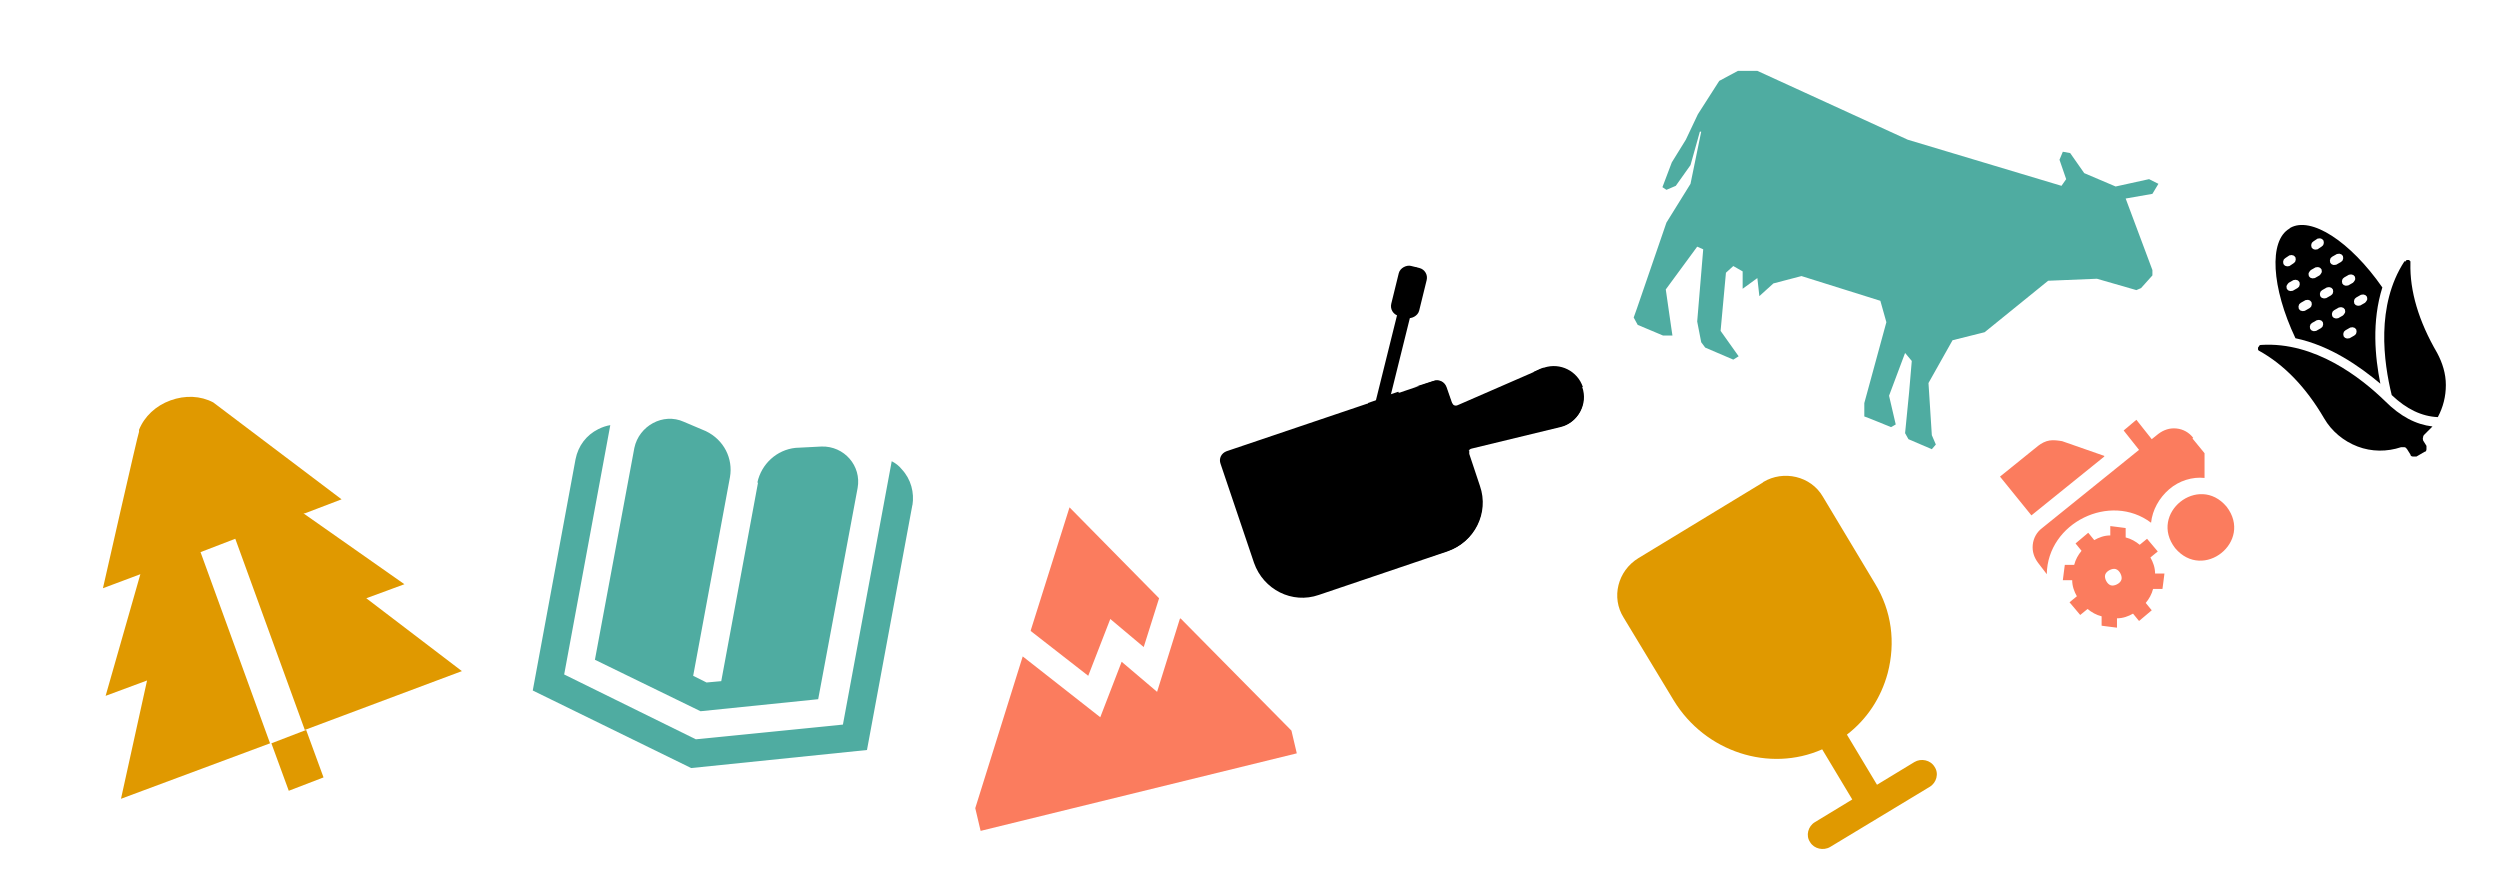<?xml version="1.0" encoding="UTF-8"?>
<svg id="Calque_1" xmlns="http://www.w3.org/2000/svg" version="1.1" viewBox="0 0 374 132">
  <!-- Generator: Adobe Illustrator 29.7.1, SVG Export Plug-In . SVG Version: 2.1.1 Build 8)  -->
  <defs>
    <style>
      .st0 {
        fill: #fb7c5e;
      }

      .st1 {
        fill: #e09900;
      }

      .st2 {
        fill: #4faca1;
      }
    </style>
  </defs>
  <path class="st1" d="M40.6,111.2l5.2-2,2.6,7.1-5.2,2-2.6-7.1ZM45.6,76.8l5.5-2.1-19.2-14.5c-1.9-1-4.2-1.1-6.4-.3-2.2.8-3.9,2.4-4.7,4.4v.3c-.1,0-5.4,23.4-5.4,23.4l5.6-2.1-5.2,18.2,6.2-2.3-3.9,17.7,22.3-8.3-10.4-28.6,5.2-2,10.4,28.6,23.5-8.8-14.3-10.9,5.7-2.1-15.1-10.6Z"/>
  <path class="st2" d="M136.5,75.5l-6.8,36.7-26.3,2.7-23.7-11.6,6.4-34.6c.4-2,1.6-3.6,3.4-4.5.6-.3,1.2-.5,1.8-.6l-6.9,37.3,19.7,9.7,22-2.2,7.3-39.4c.6.3,1.1.7,1.5,1.2,1.4,1.5,1.9,3.5,1.6,5.4ZM113.4,72.2l-5.5,29.7-2.2.2-2-1,5.5-29.7c.5-2.8-.9-5.6-3.6-6.9l-3.3-1.4c-3.1-1.4-6.7.6-7.4,3.9l-5.9,31.7,15.8,7.7,17.6-1.8,5.9-31.6c.6-3.3-2-6.3-5.4-6.2l-3.9.2c-2.8.3-5.1,2.4-5.7,5.2h0Z"/>
  <path class="st0" d="M154.2,94.3l5.8-18.4,13.4,13.6-2.3,7.3-5-4.2-3.3,8.5-8.6-6.7h0ZM176.5,92.6l-3.4,10.9-5.3-4.5-3.2,8.3-11.6-9.1-7.1,22.7.8,3.4,47.3-11.6-.8-3.4-16.6-16.8Z"/>
  <path class="st1" d="M263.7,72.2l-18.6,11.3c-3.1,1.9-4.1,5.9-2.2,8.9l7.5,12.4c4.7,7.7,14.3,10.8,22.2,7.3l4.5,7.5-5.6,3.4c-1,.6-1.4,2-.7,3,.6,1,2,1.3,3,.7l14.9-9c1-.6,1.4-2,.7-3-.6-1-2-1.3-3-.7l-5.6,3.4-4.5-7.5c3-2.3,5.1-5.5,6.1-9.2,1.2-4.6.6-9.3-1.9-13.4l-7.8-13c-1.8-3.1-5.9-4-8.9-2.2Z"/>
  <path class="st2" d="M322,40.4l-4-10.7,4-.7.9-1.5-1.4-.7-5,1.1-4.7-2-2.1-3-1.1-.2-.5,1.2,1,2.9-.7,1-23-6.9-22.5-10.3h-2.9s-2.8,1.5-2.8,1.5l-3.2,5-1.8,3.8-2.1,3.4-1.4,3.7.6.4,1.4-.6,2.2-3.1,1.4-5h.2c0,0-1.6,7.8-1.6,7.8l-3.6,5.8-4.4,12.8-.5,1.4.6,1.1,3.8,1.6h1.4c0,.1-1-6.9-1-6.9l4.7-6.4.9.4-.9,10.8.6,3.1.6.8,4.2,1.8.8-.5-2.7-3.8.8-8.7,1.1-1,1.4.8v2.6s2.2-1.6,2.2-1.6l.3,2.7,2.1-1.9,4.2-1.1,11.8,3.7.9,3.2-3.3,12.1v2c.1,0,4,1.6,4,1.6l.7-.4-1-4.3,2.4-6.4,1,1.2-.4,4.7-.6,6.1.5.9,3.5,1.5.6-.7-.6-1.4-.5-7.8,3.6-6.4,4.8-1.2,9.5-7.7,7.3-.3,5.9,1.7.7-.3,1.7-1.9v-1.1Z"/>
  <path class="st0" d="M318,80.4v-1.4c.1,0-2.3-.3-2.3-.3v1.4c-.9,0-1.7.3-2.4.7l-.9-1.1-1.9,1.6.9,1.1c-.5.6-.9,1.3-1.1,2.1h-1.4c0-.1-.3,2.3-.3,2.3h1.4c0,.9.3,1.7.7,2.4l-1.1.9,1.6,1.9,1.1-.9c.6.5,1.3.9,2.1,1.1v1.4c-.1,0,2.3.3,2.3.3v-1.4c.9,0,1.7-.3,2.4-.7l.9,1.1,1.9-1.6-.9-1.1c.5-.6.9-1.3,1.1-2.1h1.4c0,.1.3-2.3.3-2.3h-1.4c0-.9-.3-1.7-.7-2.4l1.1-.9-1.6-1.9-1.1.9c-.6-.5-1.3-.9-2.1-1.1ZM316.9,87.3c-.3.2-.6.3-.9.3-.3,0-.6-.2-.8-.5-.2-.3-.3-.6-.3-.9,0-.3.2-.6.5-.8.3-.2.6-.3.9-.3.3,0,.6.2.8.5.2.3.3.6.3.9,0,.3-.2.6-.5.8ZM333.1,75.8c4,5.2-3.5,11.2-7.7,6.2-4-5.2,3.5-11.2,7.7-6.2ZM328,65.6l1.8,2.2v3.7c-1.8-.2-3.8.4-5.3,1.7-1.5,1.3-2.5,3.1-2.7,5-6.1-4.6-15.5,0-15.6,7.7l-1.3-1.7c-.6-.8-.9-1.7-.8-2.7.1-1,.6-1.9,1.4-2.5l14.5-11.7-2.3-2.9,1.9-1.6,2.3,2.9,1-.8c.8-.6,1.7-.9,2.7-.8,1,.1,1.9.6,2.5,1.4ZM314.8,68.3l-10.9,8.8-4.7-5.8,5.7-4.6c.5-.4,1.1-.7,1.7-.8.6-.1,1.3,0,1.9.1l6.3,2.2Z"/>
  <path d="M347.7,62.6c1.1,1.9,2.9,3.4,5,4.2s4.4.8,6.5.1c.2,0,.3,0,.5,0,.2,0,.3.2.4.3l.5.8c0,.2.2.3.4.3.2,0,.4,0,.5,0l1.2-.7c.2,0,.3-.2.3-.4,0-.2,0-.4,0-.5l-.5-.8c0-.1-.1-.3,0-.5,0-.2.1-.3.2-.4.4-.4.8-.8,1.2-1.2-2.5-.3-4.8-1.5-7.1-3.8-3.6-3.5-10.5-8.9-18.5-8.4-.1,0-.2,0-.3.1,0,0-.1.2-.2.3,0,0,0,.2,0,.3,0,0,.1.2.2.2,3.6,2,6.9,5.3,9.7,10.1Z"/>
  <path d="M342.5,34.2c-3.1,1.8-2.7,8.8.9,16.4,5.2,1.1,9.6,4.2,12.7,6.8-.8-4-1.3-9.3.3-14.4-4.8-6.9-10.7-10.7-13.8-8.9ZM347.2,49.1l-.7.4c-.2,0-.4.1-.5,0-.2,0-.3-.2-.4-.3,0-.2-.1-.3,0-.5,0-.2.2-.3.3-.4l.7-.4c.2,0,.3-.1.5,0,.2,0,.3.2.4.3,0,.2.1.3,0,.5,0,.2-.2.3-.3.4ZM345.5,46.1l-.7.4c-.2,0-.3.1-.5,0-.2,0-.3-.2-.4-.3,0-.2-.1-.3,0-.5,0-.2.2-.3.3-.4l.7-.4c.2,0,.4-.1.5,0,.2,0,.3.2.4.3,0,.2.1.3,0,.5,0,.2-.2.3-.3.4ZM343.7,43.1l-.7.4c-.2,0-.4.1-.5,0-.2,0-.3-.2-.4-.3,0-.2-.1-.3,0-.5s.2-.3.3-.4l.7-.4c.2,0,.3-.1.5,0,.2,0,.3.2.4.3,0,.2.1.3,0,.5,0,.2-.2.3-.3.4ZM343.1,39.4l-.6.4c-.2,0-.3.1-.5,0-.2,0-.3-.2-.4-.3,0-.2-.1-.3,0-.5,0-.2.2-.3.3-.4l.6-.4c.2,0,.3-.1.5,0,.2,0,.3.2.4.3,0,.2.1.3,0,.5,0,.2-.2.3-.3.4ZM352.2,50.2l-.7.4c-.2,0-.4.1-.5,0-.2,0-.3-.2-.4-.3,0-.2-.1-.3,0-.5,0-.2.2-.3.3-.4l.7-.4c.2,0,.3-.1.5,0,.2,0,.3.2.4.3,0,.2.1.3,0,.5,0,.2-.2.3-.3.4ZM350.5,47.2l-.7.4c-.2,0-.3.1-.5,0-.2,0-.3-.2-.4-.3,0-.2-.1-.3,0-.5,0-.2.2-.3.3-.4l.7-.4c.2,0,.3-.1.5,0,.2,0,.3.2.4.3,0,.2.1.3,0,.5s-.2.3-.3.4ZM348.7,44.2l-.7.4c-.2,0-.3.1-.5,0-.2,0-.3-.2-.4-.3,0-.2-.1-.3,0-.5,0-.2.2-.3.3-.4l.7-.4c.2,0,.3-.1.5,0,.2,0,.3.2.4.3,0,.2.1.3,0,.5,0,.2-.2.3-.3.4ZM347,41.2l-.7.4c-.2,0-.4.1-.5,0-.2,0-.3-.2-.4-.3,0-.2-.1-.3,0-.5s.2-.3.3-.4l.7-.4c.2,0,.4-.1.5,0,.2,0,.3.2.4.3,0,.2.1.3,0,.5s-.2.3-.3.4ZM353.8,45.3l-.7.4c-.2,0-.3.1-.5,0-.2,0-.3-.2-.4-.3,0-.2-.1-.3,0-.5,0-.2.2-.3.3-.4l.7-.4c.2,0,.4-.1.5,0,.2,0,.3.2.4.3,0,.2.1.3,0,.5s-.2.3-.3.4ZM352,42.3l-.7.4c-.2,0-.4.1-.5,0-.2,0-.3-.2-.4-.3,0-.2-.1-.3,0-.5,0-.2.2-.3.3-.4l.7-.4c.2,0,.3-.1.5,0,.2,0,.3.2.4.3,0,.2.1.3,0,.5s-.2.3-.3.4ZM350.5,38.3c0,.2.1.3,0,.5,0,.2-.2.3-.3.4l-.7.4c-.2,0-.4.1-.5,0-.2,0-.3-.2-.4-.3,0-.2-.1-.3,0-.5,0-.2.2-.3.3-.4l.7-.4c.2,0,.4-.1.5,0,.2,0,.3.2.4.3ZM347.6,36c0,.2.1.3,0,.5,0,.2-.2.3-.3.4l-.6.4c-.2,0-.4.1-.5,0-.2,0-.3-.2-.4-.3,0-.2-.1-.3,0-.5,0-.2.2-.3.3-.4l.6-.4c.2,0,.4-.1.5,0,.2,0,.3.2.4.3Z"/>
  <path d="M359.7,39.1c-4.3,6.6-3.1,15.1-1.9,20,2.2,2.1,4.5,3.2,6.9,3.3.8-1.5,1.2-3.1,1.2-4.8,0-1.7-.5-3.3-1.3-4.8-2.8-4.8-4.1-9.3-4-13.4,0-.1,0-.2,0-.3,0,0-.1-.1-.2-.2,0,0-.2,0-.3,0,0,0-.2,0-.2.2Z"/>
  <g>
    <path d="M230.5,55.2l-12.4,5.4c-.4.2-.8,0-.9-.4l-.8-2.3c-.3-.8-1.1-1.2-1.9-.9l-5.3,1.8-2,1.9-2.7-.3-21,7.1c-.8.3-1.2,1.1-.9,1.9l5,14.8c1.4,4,5.7,6.2,9.7,4.8l19.2-6.5c4-1.4,6.2-5.7,4.8-9.7l-1.6-4.8c-.1-.4,0-.8.5-.9l13.2-3.2c2.6-.6,4.1-3.4,3.2-5.9-.9-2.5-3.7-3.8-6.2-2.7Z"/>
    <path d="M217.5,68l2.3-.6c0,.2,0,.3,0,.5l1.6,4.8c1.4,4-.8,8.4-4.8,9.7l-2.8.9c4-1.4,6.2-5.7,4.8-9.7l-1.6-4.8c-.1-.4,0-.8.5-.9Z"/>
    <path d="M217.1,60.1c0,.2.2.3.3.4l-2.2,1c-.4.2-.8,0-.9-.4l-.8-2.3c-.3-.8-1.1-1.2-1.9-.9l2.8-.9c.8-.3,1.6.2,1.9.9l.8,2.3Z"/>
    <path d="M236.7,57.9c.9,2.5-.6,5.3-3.2,5.9l-1.4.3c1.7-1.1,2.5-3.3,1.9-5.3s-2.7-3.3-4.7-3.1l1.3-.6c.1,0,.2-.1.4-.1,2.4-.8,5,.5,5.8,2.9Z"/>
    <path d="M211.4,72.9h0c-1.3.5-2.7-.2-3.1-1.5l-3.7-11.1,4.7-1.6,3.7,11.1c.4,1.3-.3,2.7-1.5,3.1Z"/>
    <path d="M209.2,58.7l3.7,11.1c.4,1.3-.3,2.7-1.6,3.1s-.9.2-1.3,0c.6-.6.8-1.6.5-2.4l-3.7-11.1,2.4-.8Z"/>
    <path d="M212.5,41.2l-7,28.2c-.1.5-.7.9-1.2.7-.5-.1-.9-.7-.7-1.2l7-28.2c.1-.5.7-.9,1.2-.7.5.1.9.7.7,1.2Z"/>
    <rect x="207" y="41.6" width="7.7" height="4.3" rx="1.5" ry="1.5" transform="translate(118 238) rotate(-76.2)"/>
  </g>
</svg>